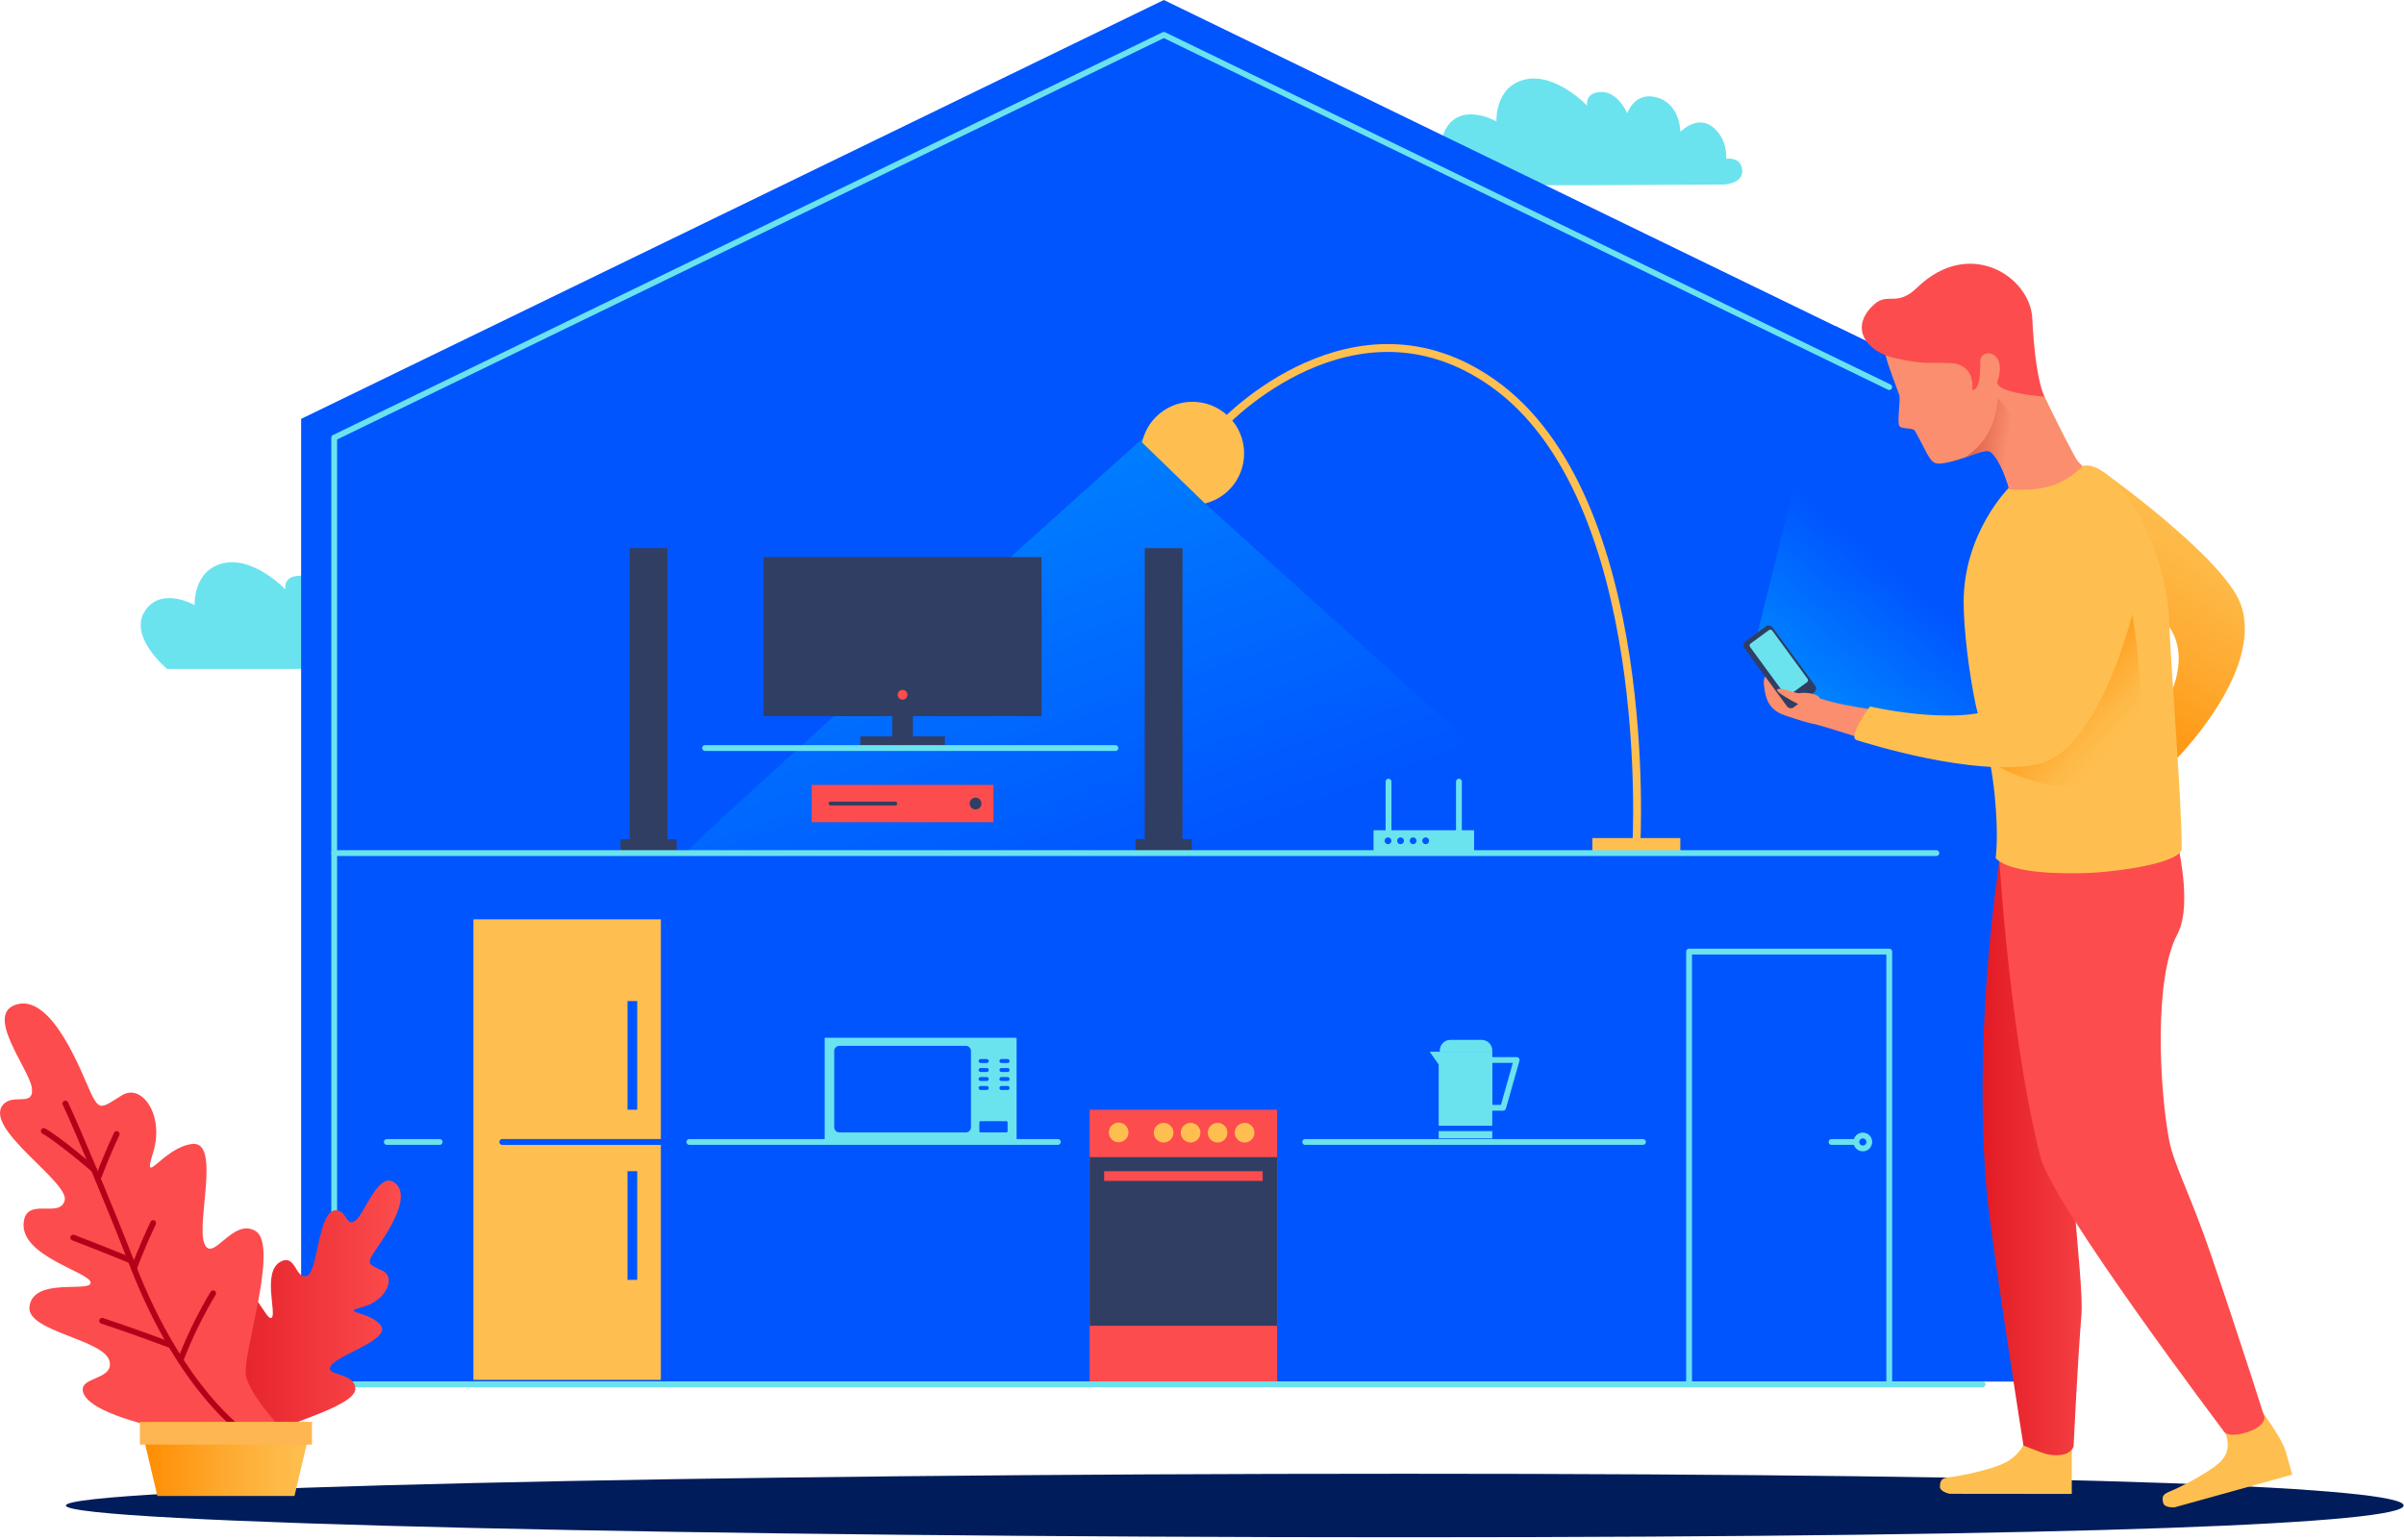 <svg width="610" height="391" viewBox="0 0 610 391" fill="none" xmlns="http://www.w3.org/2000/svg">
<g clip-path="url(#clip0)">
<path d="M609.907 382.134C609.907 386.587 533.933 390.196 356.429 390.196C178.925 390.196 16.713 386.586 16.713 382.134C16.713 377.681 178.925 374.072 356.429 374.072C533.933 374.072 609.907 377.681 609.907 382.134Z" fill="#001C5B"/>
<path d="M73.385 169.792H42.415C42.415 169.792 32.593 161.692 36.71 155.181C40.827 148.67 49.39 153.593 49.39 153.593C49.39 153.593 48.927 144.699 56.709 142.952C64.491 141.205 72.432 149.622 72.432 149.622C72.432 149.622 71.638 146.287 75.926 146.128C80.214 145.969 82.596 151.528 82.596 151.528C82.596 151.528 84.449 145.811 90.272 147.558C96.095 149.305 96.067 156.253 96.067 156.253C96.067 156.253 100.263 151.849 104.233 154.986C108.221 158.136 107.689 163.094 107.689 163.094C107.689 163.094 110.984 162.487 111.659 165.346C112.599 169.326 107.386 169.616 106.934 169.616C106.08 169.615 73.385 169.792 73.385 169.792Z" fill="#6AE3EF"/>
<path d="M403.702 47.011H372.733C372.733 47.011 362.911 38.911 367.028 32.4C371.145 25.888 379.708 30.812 379.708 30.812C379.708 30.812 379.245 21.918 387.027 20.171C394.809 18.424 402.75 26.841 402.75 26.841C402.75 26.841 401.956 23.506 406.244 23.347C410.532 23.188 412.914 28.747 412.914 28.747C412.914 28.747 414.767 23.03 420.59 24.777C426.413 26.524 426.385 33.472 426.385 33.472C426.385 33.472 430.581 29.068 434.551 32.205C438.539 35.355 438.007 40.313 438.007 40.313C438.007 40.313 441.302 39.706 441.977 42.565C442.917 46.545 437.704 46.835 437.252 46.835C436.397 46.834 403.702 47.011 403.702 47.011Z" fill="#6AE3EF"/>
<path d="M514.216 350.671H76.408V106.32L295.312 0L514.216 106.32V350.671Z" fill="#0055FF"/>
<path d="M465.674 82.744C465.143 82.988 446.01 160.512 446.01 160.512C446.01 160.512 455.93 179.716 456.615 178.88C457.3 178.043 507.003 192.735 507.003 192.735L514.218 106.32L465.674 82.744Z" fill="url(#paint0_linear)"/>
<path d="M290.109 111.133C290.109 111.133 173.551 215.643 174.348 216.086C175.145 216.529 404.055 216.44 404.055 216.44L305.758 127.794L290.109 111.133Z" fill="url(#paint1_linear)"/>
<path d="M84.803 341.823V111.092L295.313 8.848L479.385 98.251" stroke="#6AE3EF" stroke-width="1.476" stroke-miterlimit="10" stroke-linecap="round" stroke-linejoin="round"/>
<path d="M167.686 233.356H120.128V350.245H167.686V233.356Z" fill="#FEBF50"/>
<path d="M374.042 210.731H348.529V216.086H374.042V210.731Z" fill="#6AE3EF"/>
<path d="M324.058 281.676H276.5V351.387H324.058V281.676Z" fill="#FC4C4D"/>
<path d="M324.058 293.708H276.5V336.51H324.058V293.708Z" fill="#303E63"/>
<path d="M264.291 141.41H193.762V181.772H264.291V141.41Z" fill="#303E63"/>
<path d="M252.086 199.226H205.966V208.692H252.086V199.226Z" fill="#FC4C4D"/>
<path d="M239.754 186.908H218.298V189.609H239.754V186.908Z" fill="#303E63"/>
<path d="M231.65 178.938H226.399V187.594H231.65V178.938Z" fill="#303E63"/>
<path d="M127.452 289.856H167.687" stroke="#0055FF" stroke-width="1.5" stroke-miterlimit="10" stroke-linecap="round" stroke-linejoin="round"/>
<path d="M161.695 254.092H159.222V281.676H161.695V254.092Z" fill="#0055FF"/>
<path d="M320.396 299.748V297.275H280.163V299.748H320.396Z" fill="#FC4C4D"/>
<path d="M161.695 297.275H159.222V324.859H161.695V297.275Z" fill="#0055FF"/>
<path d="M98.157 289.856H111.568" stroke="#6AE3EF" stroke-width="1.476" stroke-miterlimit="10" stroke-linecap="round" stroke-linejoin="round"/>
<path d="M174.916 289.856H268.415" stroke="#6AE3EF" stroke-width="1.476" stroke-miterlimit="10" stroke-linecap="round" stroke-linejoin="round"/>
<path d="M178.9 189.874H283.026" stroke="#6AE3EF" stroke-width="1.476" stroke-miterlimit="10" stroke-linecap="round" stroke-linejoin="round"/>
<path d="M331.192 289.856H416.892" stroke="#6AE3EF" stroke-width="1.476" stroke-miterlimit="10" stroke-linecap="round" stroke-linejoin="round"/>
<path d="M464.736 289.856H470.728" stroke="#6AE3EF" stroke-width="1.476" stroke-miterlimit="10" stroke-linecap="round" stroke-linejoin="round"/>
<path d="M257.953 263.413H209.253V289.855H257.953V263.413Z" fill="#6AE3EF"/>
<path d="M245.071 287.43H212.981C212.262 287.43 211.679 286.847 211.679 286.128V266.76C211.679 266.041 212.262 265.458 212.981 265.458H245.071C245.79 265.458 246.373 266.041 246.373 266.76V286.128C246.373 286.847 245.79 287.43 245.071 287.43Z" fill="#0055FF"/>
<path d="M248.821 269.31H250.391" stroke="#0055FF" stroke-miterlimit="10" stroke-linecap="round" stroke-linejoin="round"/>
<path d="M248.821 271.593H250.391" stroke="#0055FF" stroke-miterlimit="10" stroke-linecap="round" stroke-linejoin="round"/>
<path d="M248.821 273.876H250.391" stroke="#0055FF" stroke-miterlimit="10" stroke-linecap="round" stroke-linejoin="round"/>
<path d="M248.821 276.159H250.391" stroke="#0055FF" stroke-miterlimit="10" stroke-linecap="round" stroke-linejoin="round"/>
<path d="M254.101 269.31H255.671" stroke="#0055FF" stroke-miterlimit="10" stroke-linecap="round" stroke-linejoin="round"/>
<path d="M254.101 271.593H255.671" stroke="#0055FF" stroke-miterlimit="10" stroke-linecap="round" stroke-linejoin="round"/>
<path d="M254.101 273.876H255.671" stroke="#0055FF" stroke-miterlimit="10" stroke-linecap="round" stroke-linejoin="round"/>
<path d="M254.101 276.159H255.671" stroke="#0055FF" stroke-miterlimit="10" stroke-linecap="round" stroke-linejoin="round"/>
<path d="M255.357 287.43H248.813C248.64 287.43 248.501 287.29 248.501 287.118V284.89C248.501 284.717 248.641 284.578 248.813 284.578H255.357C255.53 284.578 255.669 284.718 255.669 284.89V287.118C255.67 287.29 255.53 287.43 255.357 287.43Z" fill="#0055FF"/>
<path d="M283.849 289.927C285.228 289.927 286.346 288.809 286.346 287.43C286.346 286.051 285.228 284.933 283.849 284.933C282.469 284.933 281.352 286.051 281.352 287.43C281.352 288.809 282.469 289.927 283.849 289.927Z" fill="#FEBF50"/>
<path d="M295.263 289.999C296.642 289.999 297.76 288.881 297.76 287.502C297.76 286.123 296.642 285.005 295.263 285.005C293.884 285.005 292.766 286.123 292.766 287.502C292.766 288.881 293.884 289.999 295.263 289.999Z" fill="#FEBF50"/>
<path d="M302.11 289.999C303.489 289.999 304.607 288.881 304.607 287.502C304.607 286.123 303.489 285.005 302.11 285.005C300.731 285.005 299.613 286.123 299.613 287.502C299.613 288.881 300.731 289.999 302.11 289.999Z" fill="#FEBF50"/>
<path d="M308.96 289.999C310.339 289.999 311.457 288.881 311.457 287.502C311.457 286.123 310.339 285.005 308.96 285.005C307.581 285.005 306.463 286.123 306.463 287.502C306.463 288.881 307.581 289.999 308.96 289.999Z" fill="#FEBF50"/>
<path d="M315.808 289.999C317.187 289.999 318.305 288.881 318.305 287.502C318.305 286.123 317.187 285.005 315.808 285.005C314.429 285.005 313.311 286.123 313.311 287.502C313.311 288.881 314.429 289.999 315.808 289.999Z" fill="#FEBF50"/>
<path d="M479.385 351.386V241.536H428.592V351.386" stroke="#6AE3EF" stroke-width="1.476" stroke-miterlimit="10" stroke-linecap="round" stroke-linejoin="round"/>
<path d="M472.678 291.497C473.584 291.497 474.319 290.762 474.319 289.856C474.319 288.95 473.584 288.215 472.678 288.215C471.772 288.215 471.037 288.95 471.037 289.856C471.037 290.762 471.772 291.497 472.678 291.497Z" stroke="#6AE3EF" stroke-width="1.476" stroke-miterlimit="10" stroke-linecap="round" stroke-linejoin="round"/>
<path d="M378.655 285.742H365.054V270.19L362.771 266.956H378.655V285.742Z" fill="#6AE3EF"/>
<path d="M375.948 263.936H368.048C366.552 263.936 365.34 265.149 365.34 266.644V267.027H378.656V266.644C378.656 265.149 377.444 263.936 375.948 263.936Z" fill="#6AE3EF"/>
<path d="M384.839 269.051H377.895V281.178H381.415L384.839 269.051Z" stroke="#6AE3EF" stroke-width="1.476" stroke-miterlimit="10" stroke-linecap="round" stroke-linejoin="round"/>
<path d="M378.657 287.097H365.055V288.952H378.657V287.097Z" fill="#6AE3EF"/>
<path d="M426.37 212.721H404.055V216.44H426.37V212.721Z" fill="#FEBF50"/>
<path d="M229.025 177.592C229.712 177.592 230.269 177.035 230.269 176.348C230.269 175.661 229.712 175.104 229.025 175.104C228.338 175.104 227.781 175.661 227.781 176.348C227.781 177.035 228.338 177.592 229.025 177.592Z" fill="#FC4C4D"/>
<path d="M247.539 205.453C248.364 205.453 249.033 204.784 249.033 203.959C249.033 203.134 248.364 202.465 247.539 202.465C246.714 202.465 246.045 203.134 246.045 203.959C246.045 204.784 246.714 205.453 247.539 205.453Z" fill="#303E63"/>
<path d="M169.345 139.133H159.781V216.617H169.345V139.133Z" fill="#303E63"/>
<path d="M171.677 213.009H157.448V216.086H171.677V213.009Z" fill="#303E63"/>
<path d="M302.376 213.009H288.147V216.086H302.376V213.009Z" fill="#303E63"/>
<path d="M300.044 139.133H290.48V216.44H300.044V139.133Z" fill="#303E63"/>
<path d="M305.757 127.794C308.051 127.223 310.222 126.039 311.99 124.218C317.03 119.024 316.906 110.726 311.711 105.686C306.516 100.645 298.219 100.77 293.179 105.965C291.411 107.787 290.293 109.992 289.792 112.303L305.757 127.794Z" fill="#FEBF50"/>
<path d="M84.803 216.529H491.342" stroke="#6AE3EF" stroke-width="1.476" stroke-miterlimit="10" stroke-linecap="round" stroke-linejoin="round"/>
<path d="M67.9 351.386H503.063" stroke="#6AE3EF" stroke-width="1.476" stroke-miterlimit="10" stroke-linecap="round" stroke-linejoin="round"/>
<path d="M210.752 203.959H227.161" stroke="#303E63" stroke-miterlimit="10" stroke-linecap="round" stroke-linejoin="round"/>
<path d="M310.632 107.343C310.632 107.343 343.522 72.522 378.641 97.126C420.233 126.265 415.213 214.581 415.213 214.581" stroke="#FEBF50" stroke-width="2" stroke-miterlimit="10"/>
<path d="M352.327 198.397V212.145" stroke="#6AE3EF" stroke-width="1.476" stroke-miterlimit="10" stroke-linecap="round" stroke-linejoin="round"/>
<path d="M370.192 198.397V212.145" stroke="#6AE3EF" stroke-width="1.476" stroke-miterlimit="10" stroke-linecap="round" stroke-linejoin="round"/>
<path d="M352.194 214.272C352.671 214.272 353.057 213.886 353.057 213.409C353.057 212.932 352.671 212.546 352.194 212.546C351.717 212.546 351.331 212.932 351.331 213.409C351.331 213.886 351.717 214.272 352.194 214.272Z" fill="#0055FF"/>
<path d="M355.383 214.272C355.859 214.272 356.246 213.886 356.246 213.409C356.246 212.932 355.859 212.546 355.383 212.546C354.906 212.546 354.52 212.932 354.52 213.409C354.52 213.886 354.906 214.272 355.383 214.272Z" fill="#0055FF"/>
<path d="M358.57 214.272C359.047 214.272 359.433 213.886 359.433 213.409C359.433 212.932 359.047 212.546 358.57 212.546C358.093 212.546 357.707 212.932 357.707 213.409C357.707 213.886 358.093 214.272 358.57 214.272Z" fill="#0055FF"/>
<path d="M361.759 214.272C362.235 214.272 362.622 213.886 362.622 213.409C362.622 212.932 362.235 212.546 361.759 212.546C361.282 212.546 360.896 212.932 360.896 213.409C360.896 213.886 361.282 214.272 361.759 214.272Z" fill="#0055FF"/>
<path d="M525.699 362.902V370.352V379.196L494.71 379.165C494.71 379.165 492.212 378.665 492.24 377.332C492.283 375.302 493.09 375.134 495.028 374.911C496.966 374.688 504.568 373.264 508.513 371.402C514.483 368.583 515.071 361.983 515.071 361.983L525.699 362.902Z" fill="#FEBF50"/>
<path d="M538.479 241.297C538.479 241.297 531.985 252.635 526.157 276.906C523.365 288.533 528.85 324.722 528.155 333.566C527.118 346.767 526.157 367.123 526.157 367.123C526.157 367.123 525.452 370.172 519.694 369.173C518.418 368.952 513.44 366.895 513.44 366.895C513.44 366.895 506.14 320.682 504.43 305.46C502.696 290.025 501.399 255.54 508.432 211.035C510.838 195.82 538.479 241.297 538.479 241.297Z" fill="url(#paint2_linear)"/>
<path d="M494.009 76.699C489.363 77.807 476.415 80.541 477.602 86.326C478.822 92.272 479.122 92.576 481.899 100.177C482.35 101.412 481.322 106.777 481.931 108.06C482.414 109.078 485.381 108.402 485.939 109.41C489.88 116.523 489.741 118.15 493.054 117.597C498.748 116.647 502.937 113.939 504.857 114.585C506.118 115.009 509.357 120.46 509.795 124.835C509.904 125.925 507.979 128.744 507.002 131.085C506.273 132.831 524.947 137.67 528.795 135.759C531.37 134.48 535.794 131.613 536.419 125.335C536.683 122.681 536.419 126.585 527.28 117.143C526.612 116.453 521.393 106.219 518.446 99.95C516.808 96.466 511.944 79.597 510.169 77.21L494.009 76.699Z" fill="#FA8E6E"/>
<path d="M504.856 114.583C505.881 114.928 507.887 117.995 509.356 122.708C509.939 120.822 514.004 118.428 513.756 116.469C512.88 109.56 510.077 104.056 506.954 101.12C506.331 107.194 504.504 112.091 498.747 116.003C502.481 114.771 503.527 114.137 504.856 114.583Z" fill="url(#paint3_linear)"/>
<path d="M480.768 90.877C488.59 92.594 488.235 91.899 494.844 92.157C501.453 92.415 500.461 98.972 500.461 98.972C500.461 98.972 502.635 99.681 502.479 91.746C502.409 88.175 509.522 88.814 506.866 96.756C505.861 99.76 518.761 100.683 518.761 100.683C518.761 100.683 516.442 96.518 515.675 80.758C515.168 70.339 499.838 60.032 486.434 73.025C481.289 78.012 479.014 74.078 475.522 77.288C468.932 83.347 473.849 89.359 480.768 90.877Z" fill="#FC4C4D"/>
<path d="M572.102 355.738C572.102 355.738 578.895 364.49 580.018 368.514C580.612 370.644 581.632 374.298 581.632 374.298L551.775 382.598C551.775 382.598 549.234 382.788 548.903 381.497C548.399 379.53 549.131 379.152 550.938 378.416C552.745 377.68 559.684 374.266 562.984 371.411C567.977 367.091 563.256 361.236 563.256 361.236L572.102 355.738Z" fill="#FEBF50"/>
<path d="M519.577 136.224C519.577 136.224 539.01 145.543 549.523 157.898C559.313 169.402 544.27 187.014 544.27 187.014C544.27 187.014 545 189.23 547.823 190.766C550.657 192.308 552.149 192.736 552.149 192.736C552.149 192.736 574.614 170.3 568.586 153.423C564.367 141.612 533.68 119.772 533.68 119.772L519.577 136.224Z" fill="url(#paint4_linear)"/>
<path d="M549.095 200.788C549.095 200.788 557.891 227.027 552.48 237.162C546.519 248.327 547.911 276.372 550.438 289.567C551.575 295.507 556.03 303.797 561.013 318.458C569.5 343.429 574.609 359.781 574.609 359.781C574.609 359.781 574.797 362.311 569.383 363.762C564.644 365.033 564.073 363.015 564.073 363.015C564.073 363.015 520.761 305.658 517.734 293.628C509.203 259.726 506.819 210.48 506.819 210.48C506.819 210.48 546.151 207.53 549.095 200.788Z" fill="#FC4C4D"/>
<path d="M478.469 180.535C478.469 180.535 465.244 179.076 459.677 176.445C456.667 175.022 452.907 169.917 451.127 171.53C450.295 172.283 453.591 172.981 452.499 174.799C452.434 174.907 452.371 174.991 452.309 175.059C451.978 175.114 451.575 175.117 451.194 174.962C451.049 174.866 450.834 174.689 450.584 174.516C450.412 174.318 450.259 174.064 450.144 173.724C449.539 171.936 450.124 171.265 449.609 170.833C448.466 169.873 447.298 172.244 447.572 173.75C447.905 175.583 447.817 179.89 452.85 181.56C457.047 182.953 458.71 183.504 460.401 183.79C462.206 184.096 477.784 189.168 477.784 189.168C477.784 189.168 479.801 188.344 480.802 186.458C481.802 184.573 478.469 180.535 478.469 180.535Z" fill="#FA8E6E"/>
<path d="M498.265 152.863C498.264 135.24 509.66 123.902 509.66 123.902C509.66 123.902 508.916 124.575 515.102 124.244C524.555 123.739 527.763 118.346 528.926 118.176C536.109 117.125 549.613 136.847 550.424 157.812C550.961 171.69 553.595 202.721 553.592 215.334C553.591 219.069 536.869 221.507 527.605 221.656C517.075 221.826 508.997 220.646 506.38 217.817C506.38 217.817 507.207 212.689 506.154 202.003C504.916 189.435 501.888 181.623 501.353 179.074C499.527 170.365 498.266 159.476 498.265 152.863Z" fill="#FEBF50"/>
<path d="M537.992 196.818C548.868 190.578 539.347 146.691 539.347 146.691L526.225 167.665L503.56 183.112C505.507 184.636 505.464 188.926 506.616 194.019C506.815 194.896 524.609 204.496 537.992 196.818Z" fill="url(#paint5_linear)"/>
<path d="M522.094 138.801C520.105 144.807 520.271 168.73 510.671 177.4C501.588 185.603 474.492 179.326 474.492 179.326C474.492 179.326 468.679 187.13 471.143 187.873C473.608 188.616 500.88 197.27 516.83 194.019C534.228 190.473 542.839 149.187 542.96 148.273C544.792 134.441 528.706 118.834 522.094 138.801Z" fill="#FEBF50"/>
<path d="M460.339 175.719L455.11 179.542C454.577 179.931 453.83 179.815 453.441 179.283L442.613 164.475C442.224 163.942 442.34 163.195 442.872 162.806L448.101 158.983C448.634 158.594 449.381 158.71 449.77 159.242L460.598 174.05C460.988 174.582 460.871 175.329 460.339 175.719Z" fill="#303E63"/>
<path d="M458.532 173.149L453.848 176.574C453.584 176.767 453.213 176.71 453.019 176.445L444.056 164.188C443.863 163.924 443.92 163.553 444.185 163.359L448.869 159.934C449.133 159.741 449.504 159.798 449.698 160.063L458.661 172.32C458.854 172.584 458.796 172.955 458.532 173.149Z" fill="#6AE3EF"/>
<path d="M456.614 178.88C456.614 178.88 449.806 175.469 451.078 174.935C452.35 174.401 455.519 176.139 456.757 175.931C458.817 175.584 462.657 176.427 461.605 177.917C460.554 179.408 459.939 180.191 458.722 179.848C457.504 179.503 456.614 178.88 456.614 178.88Z" fill="#FA8E6E"/>
<path d="M61.903 372.381C61.447 371.691 49.656 347.48 53.303 342.977C55.043 340.829 57.521 345.985 59.775 343.915C62.504 341.409 56.661 330.015 60.353 328.241C64.758 326.124 67.514 335.397 68.91 334.48C70.306 333.563 66.402 322.684 71.276 320.205C75.109 318.256 74.918 324.782 77.851 323.86C80.784 322.939 80.615 306.649 85.496 307.205C88.04 307.495 87.859 311.663 90.281 309.725C92.703 307.787 96.295 296.488 100.507 300.523C104.719 304.558 96.7 315.112 94.803 318.041C92.906 320.97 93.738 320.925 97.123 322.577C100.508 324.229 98.033 330.133 92.028 331.742C86.023 333.351 93.42 332.625 96.502 336.274C99.584 339.923 86.229 343.625 84.071 346.538C81.914 349.451 90.181 348.127 90.157 352.525C90.133 356.923 72.36 361.314 69.792 363.514C67.224 365.715 65.191 374.21 65.191 374.21C65.191 374.21 63.253 374.427 61.903 372.381Z" fill="url(#paint6_linear)"/>
<path d="M67.5 366.869C66.197 366.893 24.041 362.149 21.128 353.497C19.738 349.37 28.688 350.424 27.837 345.678C26.806 339.933 6.719 338.091 7.474 331.683C8.375 324.037 23.036 328.196 22.994 325.565C22.95 322.935 5.184 318.949 6 310.372C6.642 303.629 15.161 309.389 16.411 304.71C17.661 300.031 -4.152 286.51 0.707 280.486C3.239 277.347 8.631 281.104 8.098 276.247C7.564 271.39 -4.435 257.077 4.487 254.878C13.409 252.68 20.681 272.253 22.977 277.249C25.272 282.245 25.914 281.1 30.969 277.991C36.023 274.882 41.788 283.157 38.861 292.502C35.934 301.847 41.21 291.395 48.665 290.374C56.119 289.353 49.774 310.243 51.829 315.571C53.883 320.899 59.098 308.784 64.928 312.527C70.758 316.271 61.601 343.618 62.362 348.892C63.122 354.165 72.707 364.038 72.707 364.038C72.707 364.038 71.361 366.799 67.5 366.869Z" fill="#FC4C4D"/>
<path d="M62.139 363.82C62.139 363.82 46.065 353.212 33.634 321.057C28.214 307.037 19.841 287.102 16.593 280.1" stroke="#B5001A" stroke-width="1.476" stroke-miterlimit="10" stroke-linecap="round" stroke-linejoin="round"/>
<path d="M38.863 310.438C35.489 317.63 33.99 321.969 33.99 321.969" stroke="#B5001A" stroke-width="1.476" stroke-miterlimit="10" stroke-linecap="round" stroke-linejoin="round"/>
<path d="M33.197 319.93C33.197 319.93 27.832 317.711 18.593 314.134" stroke="#B5001A" stroke-width="1.476" stroke-miterlimit="10" stroke-linecap="round" stroke-linejoin="round"/>
<path d="M45.781 345.266C45.956 344.977 48.651 337.254 54.078 328.269" stroke="#B5001A" stroke-width="1.476" stroke-miterlimit="10" stroke-linecap="round" stroke-linejoin="round"/>
<path d="M43.43 341.466C43.43 341.466 33.206 337.627 25.919 335.26" stroke="#B5001A" stroke-width="1.476" stroke-miterlimit="10" stroke-linecap="round" stroke-linejoin="round"/>
<path d="M24.872 299.323C24.765 299.067 27.623 291.961 29.602 287.838" stroke="#B5001A" stroke-width="1.476" stroke-miterlimit="10" stroke-linecap="round" stroke-linejoin="round"/>
<path d="M23.841 296.851C23.841 296.851 15.098 289.338 11.105 287.082" stroke="#B5001A" stroke-width="1.476" stroke-miterlimit="10" stroke-linecap="round" stroke-linejoin="round"/>
<path d="M74.724 379.716H39.929L35.498 360.94H79.154L74.724 379.716Z" fill="url(#paint7_linear)"/>
<path d="M79.154 360.94H35.498V366.674H79.154V360.94Z" fill="#FDB652"/>
</g>
<defs>
<linearGradient id="paint0_linear" x1="448.847" y1="182.44" x2="481.197" y2="143.868" gradientUnits="userSpaceOnUse">
<stop offset="2.0668e-05" stop-color="#0092FF"/>
<stop offset="0.979" stop-color="#0055FF"/>
</linearGradient>
<linearGradient id="paint1_linear" x1="237.886" y1="76.497" x2="291.726" y2="223.141" gradientUnits="userSpaceOnUse">
<stop offset="2.0668e-05" stop-color="#0092FF"/>
<stop offset="0.979" stop-color="#0055FF"/>
</linearGradient>
<linearGradient id="paint2_linear" x1="503.063" y1="288.647" x2="538.479" y2="288.647" gradientUnits="userSpaceOnUse">
<stop offset="2.0668e-05" stop-color="#E21B25"/>
<stop offset="0.984" stop-color="#FC4C4D"/>
</linearGradient>
<linearGradient id="paint3_linear" x1="490.816" y1="109.45" x2="509.678" y2="112.147" gradientUnits="userSpaceOnUse">
<stop offset="0.364" stop-color="#D8533D"/>
<stop offset="0.989" stop-color="#FA8E6E"/>
</linearGradient>
<linearGradient id="paint4_linear" x1="521.818" y1="190.206" x2="560.443" y2="127.231" gradientUnits="userSpaceOnUse">
<stop offset="0.011" stop-color="#FF8B00"/>
<stop offset="0.048" stop-color="#FF8E04"/>
<stop offset="0.469" stop-color="#FEA82D"/>
<stop offset="0.8" stop-color="#FEB947"/>
<stop offset="1" stop-color="#FEBF50"/>
</linearGradient>
<linearGradient id="paint5_linear" x1="519.569" y1="167.326" x2="539.687" y2="185.341" gradientUnits="userSpaceOnUse">
<stop offset="0.011" stop-color="#FF8B00"/>
<stop offset="0.048" stop-color="#FF8E04"/>
<stop offset="0.469" stop-color="#FEA82D"/>
<stop offset="0.8" stop-color="#FEB947"/>
<stop offset="1" stop-color="#FEBF50"/>
</linearGradient>
<linearGradient id="paint6_linear" x1="52.604" y1="336.937" x2="101.714" y2="336.937" gradientUnits="userSpaceOnUse">
<stop offset="2.0668e-05" stop-color="#E21B25"/>
<stop offset="0.984" stop-color="#FC4C4D"/>
</linearGradient>
<linearGradient id="paint7_linear" x1="35.498" y1="370.328" x2="79.154" y2="370.328" gradientUnits="userSpaceOnUse">
<stop offset="0.011" stop-color="#FF8B00"/>
<stop offset="0.048" stop-color="#FF8E04"/>
<stop offset="0.469" stop-color="#FEA82D"/>
<stop offset="0.8" stop-color="#FEB947"/>
<stop offset="1" stop-color="#FEBF50"/>
</linearGradient>
<clipPath id="clip0">
<rect width="609.907" height="390.196" fill="white"/>
</clipPath>
</defs>
</svg>

